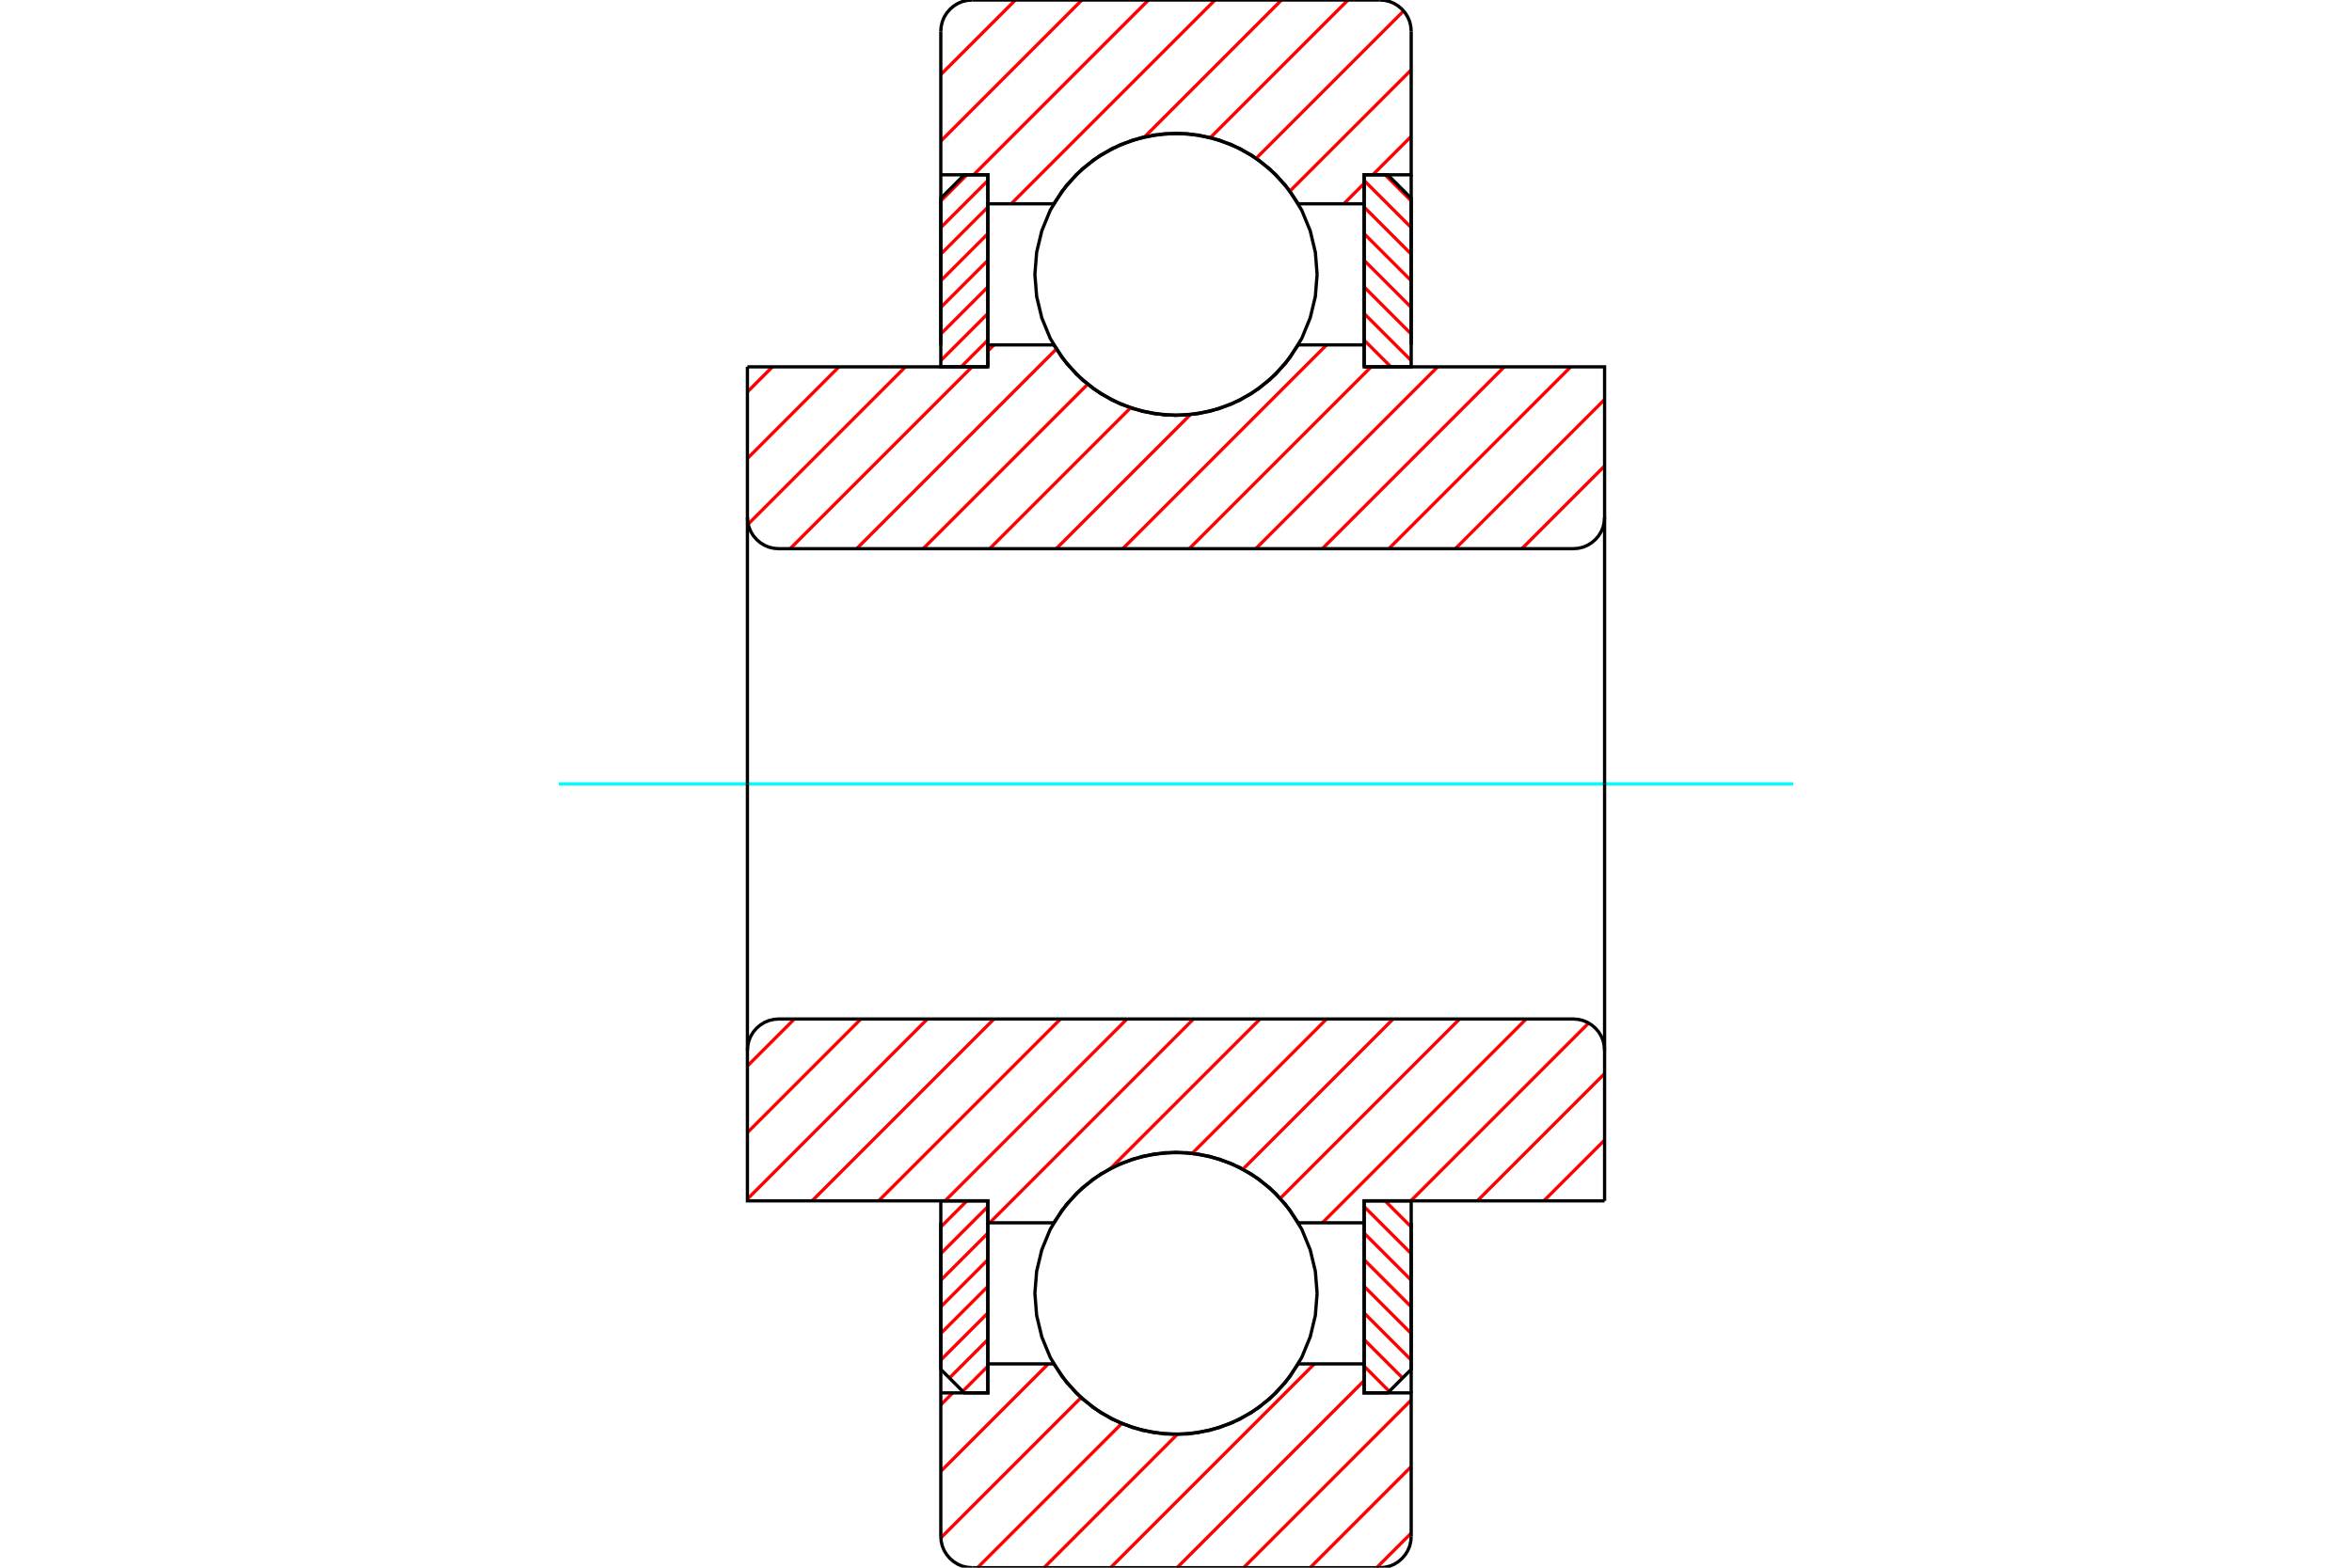 <?xml version="1.0" standalone="no"?>
<!DOCTYPE svg PUBLIC "-//W3C//DTD SVG 1.1//EN"
	"http://www.w3.org/Graphics/SVG/1.1/DTD/svg11.dtd">
<svg xmlns="http://www.w3.org/2000/svg" height="100%" width="100%" viewBox="0 0 36000 24000">
	<rect x="-1800" y="-1200" width="39600" height="26400" style="fill:#FFF"/>
	<g style="fill:none; fill-rule:evenodd" transform="matrix(1 0 0 1 0 0)">
		<g style="fill:none; stroke:#000; stroke-width:50; shape-rendering:geometricPrecision">
		</g>
		<g style="fill:none; stroke:#F00; stroke-width:50; shape-rendering:geometricPrecision">
			<line x1="14800" y1="18384" x2="14400" y2="18784"/>
			<line x1="15120" y1="18472" x2="14400" y2="19192"/>
			<line x1="15120" y1="18879" x2="14400" y2="19599"/>
			<line x1="15120" y1="19286" x2="14400" y2="20006"/>
			<line x1="15120" y1="19694" x2="14400" y2="20414"/>
			<line x1="15120" y1="20101" x2="14400" y2="20821"/>
			<line x1="15120" y1="20508" x2="14532" y2="21096"/>
			<line x1="15120" y1="20915" x2="14736" y2="21300"/>
			<line x1="15120" y1="21323" x2="15119" y2="21324"/>
		</g>
		<g style="fill:none; stroke:#000; stroke-width:50; shape-rendering:geometricPrecision">
			<polyline points="14400,18384 14400,20964 14760,21324 15120,21324 15120,18384 14400,18384"/>
		</g>
		<g style="fill:none; stroke:#0FF; stroke-width:50; shape-rendering:geometricPrecision">
			<line x1="8553" y1="12000" x2="27447" y2="12000"/>
		</g>
		<g style="fill:none; stroke:#F00; stroke-width:50; shape-rendering:geometricPrecision">
			<line x1="14800" y1="2676" x2="14400" y2="3076"/>
			<line x1="15120" y1="2764" x2="14400" y2="3484"/>
			<line x1="15120" y1="3171" x2="14400" y2="3891"/>
			<line x1="15120" y1="3578" x2="14400" y2="4298"/>
			<line x1="15120" y1="3986" x2="14400" y2="4706"/>
			<line x1="15120" y1="4393" x2="14400" y2="5113"/>
			<line x1="15120" y1="4800" x2="14400" y2="5520"/>
			<line x1="15120" y1="5207" x2="14711" y2="5616"/>
			<line x1="15120" y1="5615" x2="15119" y2="5616"/>
		</g>
		<g style="fill:none; stroke:#000; stroke-width:50; shape-rendering:geometricPrecision">
			<polyline points="15120,5616 15120,2676 14760,2676 14400,3036 14400,5616 15120,5616"/>
		</g>
		<g style="fill:none; stroke:#F00; stroke-width:50; shape-rendering:geometricPrecision">
			<line x1="21200" y1="18384" x2="21600" y2="18784"/>
			<line x1="20880" y1="18472" x2="21600" y2="19192"/>
			<line x1="20880" y1="18879" x2="21600" y2="19599"/>
			<line x1="20880" y1="19286" x2="21600" y2="20006"/>
			<line x1="20880" y1="19694" x2="21600" y2="20414"/>
			<line x1="20880" y1="20101" x2="21600" y2="20821"/>
			<line x1="20880" y1="20508" x2="21468" y2="21096"/>
			<line x1="20880" y1="20915" x2="21264" y2="21300"/>
			<line x1="20880" y1="21323" x2="20881" y2="21324"/>
		</g>
		<g style="fill:none; stroke:#000; stroke-width:50; shape-rendering:geometricPrecision">
			<polyline points="21600,18384 21600,20964 21240,21324 20880,21324 20880,18384 21600,18384"/>
		</g>
		<g style="fill:none; stroke:#F00; stroke-width:50; shape-rendering:geometricPrecision">
			<line x1="21200" y1="2676" x2="21600" y2="3076"/>
			<line x1="20880" y1="2764" x2="21600" y2="3484"/>
			<line x1="20880" y1="3171" x2="21600" y2="3891"/>
			<line x1="20880" y1="3578" x2="21600" y2="4298"/>
			<line x1="20880" y1="3986" x2="21600" y2="4706"/>
			<line x1="20880" y1="4393" x2="21600" y2="5113"/>
			<line x1="20880" y1="4800" x2="21600" y2="5520"/>
			<line x1="20880" y1="5207" x2="21289" y2="5616"/>
			<line x1="20880" y1="5615" x2="20881" y2="5616"/>
		</g>
		<g style="fill:none; stroke:#000; stroke-width:50; shape-rendering:geometricPrecision">
			<polyline points="20880,5616 20880,2676 21240,2676 21600,3036 21600,5616 20880,5616"/>
			<polyline points="20160,4200 20133,3862 20054,3533 19925,3219 19747,2930 19527,2673 19270,2453 18981,2275 18667,2146 18338,2067 18000,2040 17662,2067 17333,2146 17019,2275 16730,2453 16473,2673 16253,2930 16075,3219 15946,3533 15867,3862 15840,4200 15867,4538 15946,4867 16075,5181 16253,5470 16473,5727 16730,5947 17019,6125 17333,6254 17662,6333 18000,6360 18338,6333 18667,6254 18981,6125 19270,5947 19527,5727 19747,5470 19925,5181 20054,4867 20133,4538 20160,4200"/>
			<polyline points="20160,19800 20133,19462 20054,19133 19925,18819 19747,18530 19527,18273 19270,18053 18981,17875 18667,17746 18338,17667 18000,17640 17662,17667 17333,17746 17019,17875 16730,18053 16473,18273 16253,18530 16075,18819 15946,19133 15867,19462 15840,19800 15867,20138 15946,20467 16075,20781 16253,21070 16473,21327 16730,21547 17019,21725 17333,21854 17662,21933 18000,21960 18338,21933 18667,21854 18981,21725 19270,21547 19527,21327 19747,21070 19925,20781 20054,20467 20133,20138 20160,19800"/>
		</g>
		<g style="fill:none; stroke:#F00; stroke-width:50; shape-rendering:geometricPrecision">
			<line x1="21600" y1="23471" x2="21071" y2="24000"/>
			<line x1="21600" y1="22453" x2="20053" y2="24000"/>
			<line x1="21600" y1="21434" x2="19034" y2="24000"/>
			<line x1="20880" y1="21136" x2="18016" y2="24000"/>
			<line x1="20118" y1="20880" x2="16998" y2="24000"/>
			<line x1="18020" y1="21959" x2="15980" y2="24000"/>
			<line x1="17169" y1="21793" x2="14962" y2="24000"/>
			<line x1="16546" y1="21397" x2="14401" y2="23543"/>
			<line x1="16045" y1="20880" x2="14400" y2="22525"/>
			<line x1="14583" y1="21324" x2="14400" y2="21507"/>
			<line x1="21600" y1="2088" x2="21012" y2="2676"/>
			<line x1="20880" y1="2808" x2="20568" y2="3120"/>
			<line x1="21600" y1="1070" x2="19743" y2="2926"/>
			<line x1="21484" y1="167" x2="19228" y2="2423"/>
			<line x1="20633" y1="0" x2="18527" y2="2106"/>
			<line x1="19615" y1="0" x2="17520" y2="2095"/>
			<line x1="18597" y1="0" x2="15477" y2="3120"/>
			<line x1="17579" y1="0" x2="14903" y2="2676"/>
			<line x1="16560" y1="0" x2="14400" y2="2160"/>
			<line x1="15542" y1="0" x2="14400" y2="1142"/>
		</g>
		<g style="fill:none; stroke:#000; stroke-width:50; shape-rendering:geometricPrecision">
			<polyline points="14400,5280 14400,2676 14400,480"/>
			<polyline points="14880,0 14805,6 14732,23 14662,52 14598,92 14541,141 14492,198 14452,262 14423,332 14406,405 14400,480"/>
			<line x1="14880" y1="0" x2="21120" y2="0"/>
			<polyline points="21600,480 21594,405 21577,332 21548,262 21508,198 21459,141 21402,92 21338,52 21268,23 21195,6 21120,0"/>
			<polyline points="21600,480 21600,2676 20880,2676 20880,3120 20880,5280"/>
			<polyline points="20880,3120 19871,3120 19673,2834 19432,2583 19154,2374 18847,2213 18517,2103 18174,2047 17826,2047 17483,2103 17153,2213 16846,2374 16568,2583 16327,2834 16129,3120 15120,3120 15120,5280"/>
			<polyline points="15120,3120 15120,2676 14400,2676"/>
			<line x1="21600" y1="2676" x2="21600" y2="5280"/>
			<line x1="21600" y1="18720" x2="21600" y2="21324"/>
			<polyline points="14400,21324 15120,21324 15120,20880"/>
			<polyline points="15120,18720 15120,20880 16129,20880 16327,21166 16568,21417 16846,21626 17153,21787 17483,21897 17826,21953 18174,21953 18517,21897 18847,21787 19154,21626 19432,21417 19673,21166 19871,20880 20880,20880"/>
			<polyline points="20880,18720 20880,20880 20880,21324 21600,21324 21600,23520"/>
			<polyline points="21120,24000 21195,23994 21268,23977 21338,23948 21402,23908 21459,23859 21508,23802 21548,23738 21577,23668 21594,23595 21600,23520"/>
			<line x1="21120" y1="24000" x2="14880" y2="24000"/>
			<polyline points="14400,23520 14406,23595 14423,23668 14452,23738 14492,23802 14541,23859 14598,23908 14662,23948 14732,23977 14805,23994 14880,24000"/>
			<polyline points="14400,23520 14400,21324 14400,18720"/>
		</g>
		<g style="fill:none; stroke:#F00; stroke-width:50; shape-rendering:geometricPrecision">
			<line x1="24560" y1="17454" x2="23630" y2="18384"/>
			<line x1="24560" y1="16436" x2="22612" y2="18384"/>
			<line x1="24316" y1="15662" x2="21594" y2="18384"/>
			<line x1="23360" y1="15600" x2="20240" y2="18720"/>
			<line x1="22341" y1="15600" x2="19596" y2="18346"/>
			<line x1="21323" y1="15600" x2="19024" y2="17899"/>
			<line x1="20305" y1="15600" x2="18250" y2="17655"/>
			<line x1="19287" y1="15600" x2="17000" y2="17886"/>
			<line x1="18268" y1="15600" x2="15148" y2="18720"/>
			<line x1="17250" y1="15600" x2="14466" y2="18384"/>
			<line x1="16232" y1="15600" x2="13448" y2="18384"/>
			<line x1="15214" y1="15600" x2="12430" y2="18384"/>
			<line x1="14195" y1="15600" x2="11440" y2="18356"/>
			<line x1="13177" y1="15600" x2="11440" y2="17338"/>
			<line x1="12159" y1="15600" x2="11440" y2="16319"/>
		</g>
		<g style="fill:none; stroke:#000; stroke-width:50; shape-rendering:geometricPrecision">
			<line x1="24560" y1="12000" x2="24560" y2="18384"/>
			<polyline points="24560,16080 24554,16005 24537,15932 24508,15862 24469,15798 24420,15741 24363,15692 24298,15652 24229,15623 24155,15606 24080,15600 11920,15600 11845,15606 11771,15623 11702,15652 11637,15692 11580,15741 11531,15798 11492,15862 11463,15932 11446,16005 11440,16080 11440,18384 15120,18384 15120,18720 16129,18720"/>
			<polyline points="19871,18720 19673,18434 19432,18183 19154,17974 18847,17813 18517,17703 18174,17647 17826,17647 17483,17703 17153,17813 16846,17974 16568,18183 16327,18434 16129,18720"/>
			<polyline points="19871,18720 20880,18720 20880,18384 24560,18384"/>
			<line x1="11440" y1="12000" x2="11440" y2="16080"/>
		</g>
		<g style="fill:none; stroke:#F00; stroke-width:50; shape-rendering:geometricPrecision">
			<line x1="24560" y1="7134" x2="23294" y2="8400"/>
			<line x1="24560" y1="6116" x2="22276" y2="8400"/>
			<line x1="24042" y1="5616" x2="21258" y2="8400"/>
			<line x1="23024" y1="5616" x2="20240" y2="8400"/>
			<line x1="22005" y1="5616" x2="19221" y2="8400"/>
			<line x1="20987" y1="5616" x2="18203" y2="8400"/>
			<line x1="20305" y1="5280" x2="17185" y2="8400"/>
			<line x1="18219" y1="6348" x2="16167" y2="8400"/>
			<line x1="17304" y1="6244" x2="15148" y2="8400"/>
			<line x1="16647" y1="5883" x2="14130" y2="8400"/>
			<line x1="16169" y1="5343" x2="13112" y2="8400"/>
			<line x1="15214" y1="5280" x2="15120" y2="5374"/>
			<line x1="14878" y1="5616" x2="12094" y2="8400"/>
			<line x1="13859" y1="5616" x2="11451" y2="8024"/>
			<line x1="12841" y1="5616" x2="11440" y2="7018"/>
			<line x1="11823" y1="5616" x2="11440" y2="5999"/>
		</g>
		<g style="fill:none; stroke:#000; stroke-width:50; shape-rendering:geometricPrecision">
			<line x1="11440" y1="12000" x2="11440" y2="5616"/>
			<polyline points="11440,7920 11446,7995 11463,8068 11492,8138 11531,8202 11580,8259 11637,8308 11702,8348 11771,8377 11845,8394 11920,8400 24080,8400 24155,8394 24229,8377 24298,8348 24363,8308 24420,8259 24469,8202 24508,8138 24537,8068 24554,7995 24560,7920 24560,5616 20880,5616 20880,5280 19871,5280"/>
			<polyline points="16129,5280 16327,5566 16568,5817 16846,6026 17153,6187 17483,6297 17826,6353 18174,6353 18517,6297 18847,6187 19154,6026 19432,5817 19673,5566 19871,5280"/>
			<polyline points="16129,5280 15120,5280 15120,5616 11440,5616"/>
			<line x1="24560" y1="12000" x2="24560" y2="7920"/>
		</g>
	</g>
</svg>
